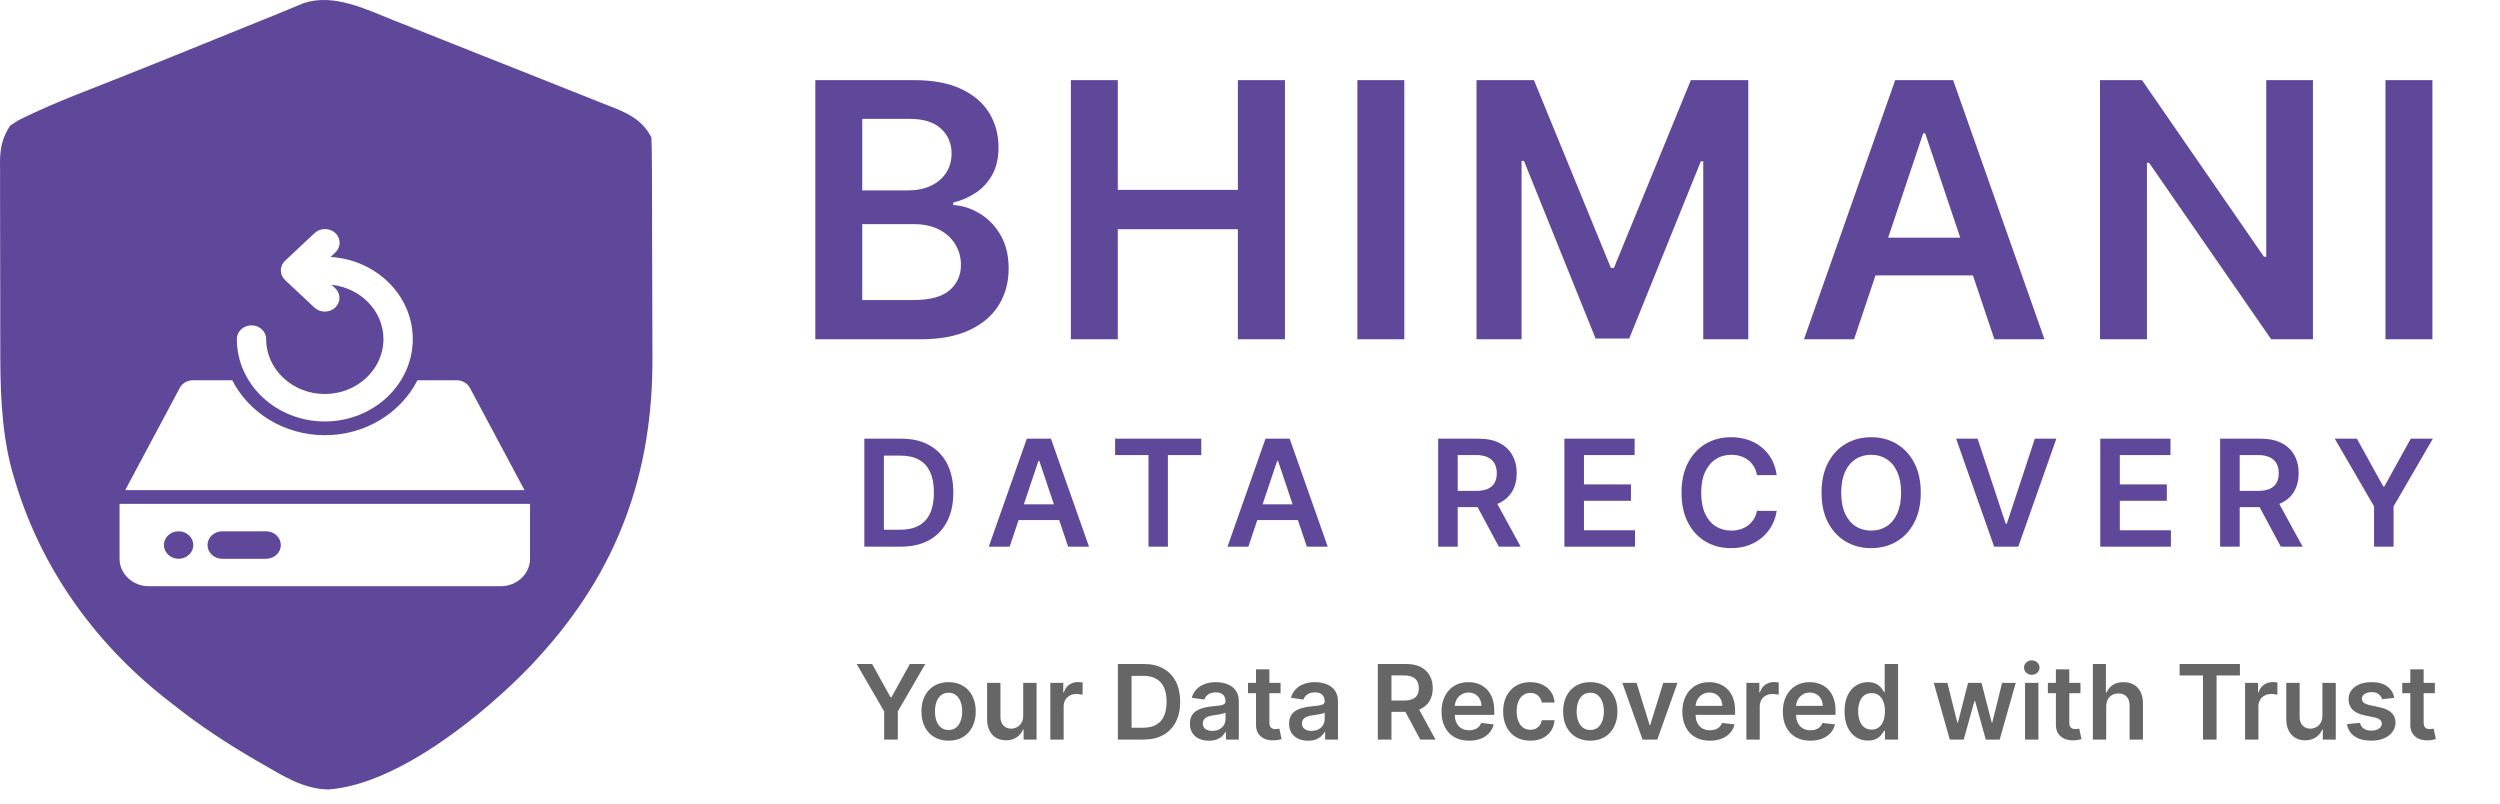 <svg width="140" height="45" viewBox="0 0 140 45" fill="none" xmlns="http://www.w3.org/2000/svg">
<path d="M22.066 1.146C22.284 1.232 22.284 1.232 22.505 1.319C22.978 1.506 23.451 1.694 23.924 1.882C24.168 1.979 24.168 1.979 24.416 2.078C25.275 2.419 26.133 2.76 26.99 3.103C27.875 3.456 28.76 3.806 29.646 4.155C30.329 4.426 31.012 4.698 31.694 4.97C32.02 5.1 32.346 5.229 32.673 5.358C33.13 5.538 33.585 5.72 34.04 5.903C34.174 5.955 34.309 6.008 34.447 6.061C35.319 6.417 36.039 6.824 36.479 7.703C36.497 8.173 36.505 8.638 36.506 9.108C36.507 9.253 36.508 9.399 36.508 9.549C36.511 10.033 36.512 10.517 36.513 11.001C36.514 11.339 36.515 11.678 36.516 12.016C36.517 12.728 36.519 13.44 36.519 14.152C36.52 15.055 36.524 15.959 36.529 16.862C36.532 17.563 36.533 18.263 36.533 18.964C36.533 19.297 36.535 19.629 36.537 19.961C36.577 26.505 34.589 31.964 30.161 36.8C30.036 36.937 29.911 37.074 29.783 37.215C27.147 39.968 22.307 43.925 18.397 44.21C17.007 44.191 15.87 43.463 14.698 42.786C14.572 42.714 14.447 42.642 14.318 42.568C12.703 41.629 11.172 40.625 9.709 39.461C9.486 39.288 9.486 39.288 9.257 39.111C5.194 35.9 2.178 31.629 0.752 26.627C0.72 26.517 0.688 26.406 0.655 26.293C0.043 23.978 0.014 21.635 0.016 19.258C0.015 18.936 0.014 18.614 0.014 18.292C0.012 17.622 0.012 16.952 0.013 16.283C0.014 15.426 0.011 14.569 0.008 13.712C0.005 13.049 0.005 12.386 0.005 11.723C0.005 11.407 0.005 11.091 0.003 10.775C0.001 10.334 0.002 9.893 0.004 9.452C0.003 9.323 0.001 9.194 0 9.061C0.008 8.263 0.133 7.711 0.565 7.038C1.047 6.717 1.047 6.717 1.625 6.448C1.729 6.4 1.832 6.351 1.939 6.301C2.958 5.828 3.997 5.408 5.043 5.001C5.476 4.831 5.907 4.66 6.339 4.489C6.515 4.42 6.515 4.42 6.694 4.35C8.466 3.65 10.23 2.931 11.996 2.216C12.504 2.01 13.012 1.805 13.521 1.599C13.828 1.475 14.136 1.35 14.443 1.226C14.722 1.113 15.001 1 15.28 0.888C15.569 0.771 15.857 0.652 16.144 0.532C16.29 0.471 16.436 0.411 16.586 0.349C16.716 0.294 16.846 0.239 16.981 0.183C18.675 -0.394 20.503 0.523 22.066 1.146Z" fill="#5F479A"/>
<g filter="url(#filter0_d_2134_1668)">
<path d="M18.512 11.895L18.769 11.654C18.848 11.583 18.91 11.498 18.953 11.405C18.996 11.311 19.019 11.21 19.02 11.108C19.021 11.006 19 10.904 18.959 10.81C18.917 10.715 18.857 10.63 18.779 10.557C18.702 10.485 18.611 10.428 18.51 10.389C18.409 10.351 18.301 10.331 18.192 10.332C18.083 10.333 17.975 10.354 17.875 10.395C17.775 10.435 17.684 10.493 17.608 10.567L15.966 12.105C15.812 12.249 15.726 12.445 15.726 12.649C15.726 12.852 15.812 13.048 15.966 13.192L17.608 14.73C17.684 14.802 17.775 14.859 17.875 14.898C17.974 14.936 18.081 14.956 18.189 14.956C18.297 14.956 18.404 14.936 18.503 14.898C18.603 14.859 18.693 14.802 18.769 14.73C18.923 14.586 19.01 14.39 19.01 14.187C19.01 13.983 18.923 13.787 18.769 13.643L18.567 13.453C20.198 13.631 21.473 14.919 21.473 16.494C21.473 18.19 20 19.57 18.189 19.57C16.378 19.57 14.905 18.19 14.905 16.494C14.905 16.29 14.819 16.094 14.665 15.95C14.511 15.806 14.302 15.725 14.084 15.725C13.866 15.725 13.657 15.806 13.504 15.95C13.35 16.094 13.263 16.29 13.263 16.494C13.263 19.038 15.472 21.108 18.189 21.108C20.905 21.108 23.115 19.038 23.115 16.494C23.115 14.052 21.078 12.052 18.512 11.895ZM28.861 25.721H6.695V28.798C6.695 29.646 7.432 30.335 8.337 30.335H28.04C28.946 30.335 29.682 29.646 29.682 28.798V25.721H28.861ZM10.004 28.797C9.551 28.797 9.179 28.454 9.179 28.029C9.179 27.603 9.542 27.259 9.996 27.259H10.004C10.222 27.259 10.43 27.34 10.584 27.485C10.738 27.629 10.825 27.825 10.825 28.029C10.825 28.233 10.738 28.428 10.584 28.572C10.43 28.716 10.222 28.797 10.004 28.797ZM14.905 28.797H12.442C12.224 28.797 12.015 28.716 11.861 28.572C11.708 28.428 11.621 28.233 11.621 28.029C11.621 27.825 11.708 27.629 11.861 27.485C12.015 27.34 12.224 27.259 12.442 27.259H14.905C15.123 27.259 15.332 27.34 15.486 27.485C15.639 27.629 15.726 27.825 15.726 28.029C15.726 28.233 15.639 28.428 15.486 28.572C15.332 28.716 15.123 28.797 14.905 28.797Z" fill="white"/>
<path d="M26.314 19.226C26.246 19.098 26.141 18.991 26.012 18.916C25.882 18.841 25.733 18.801 25.58 18.801H23.376C22.451 20.616 20.478 21.877 18.192 21.877C15.905 21.877 13.932 20.616 13.007 18.801H10.803C10.65 18.801 10.501 18.84 10.371 18.916C10.241 18.991 10.136 19.098 10.068 19.226L7.012 24.953H29.372L26.314 19.226Z" fill="white"/>
</g>
<path d="M45.658 19V4.489H51.213C52.261 4.489 53.133 4.654 53.827 4.985C54.526 5.311 55.048 5.757 55.393 6.324C55.743 6.891 55.917 7.533 55.917 8.251C55.917 8.842 55.804 9.347 55.577 9.768C55.351 10.183 55.046 10.521 54.663 10.781C54.281 11.041 53.853 11.227 53.381 11.341V11.482C53.896 11.511 54.389 11.669 54.862 11.957C55.339 12.241 55.728 12.642 56.031 13.162C56.333 13.681 56.484 14.309 56.484 15.046C56.484 15.797 56.303 16.473 55.939 17.073C55.575 17.668 55.027 18.138 54.295 18.483C53.563 18.828 52.642 19 51.532 19H45.658ZM48.286 16.803H51.114C52.068 16.803 52.755 16.622 53.175 16.258C53.601 15.889 53.813 15.417 53.813 14.841C53.813 14.411 53.707 14.024 53.494 13.679C53.282 13.329 52.979 13.055 52.587 12.857C52.195 12.654 51.728 12.552 51.184 12.552H48.286V16.803ZM48.286 10.661H50.887C51.34 10.661 51.749 10.578 52.113 10.412C52.476 10.242 52.762 10.004 52.97 9.697C53.182 9.385 53.289 9.017 53.289 8.592C53.289 8.029 53.09 7.567 52.694 7.203C52.302 6.839 51.718 6.657 50.944 6.657H48.286V10.661ZM59.968 19V4.489H62.597V10.632H69.321V4.489H71.957V19H69.321V12.836H62.597V19H59.968ZM78.642 4.489V19H76.013V4.489H78.642ZM82.685 4.489H85.902L90.21 15.004H90.38L94.688 4.489H97.905V19H95.382V9.031H95.248L91.237 18.957H89.353L85.342 9.01H85.208V19H82.685V4.489ZM103.828 19H101.022L106.131 4.489H109.376L114.491 19H111.686L107.81 7.465H107.697L103.828 19ZM103.92 13.31H111.572V15.422H103.92V13.31ZM129.525 4.489V19H127.186L120.349 9.116H120.229V19H117.6V4.489H119.952L126.783 14.38H126.91V4.489H129.525ZM136.215 4.489V19H133.586V4.489H136.215Z" fill="#5F479A"/>
<path d="M50.452 30.613H48.403V24.567H50.493C51.093 24.567 51.609 24.688 52.04 24.93C52.473 25.17 52.806 25.516 53.038 25.966C53.27 26.417 53.386 26.956 53.386 27.584C53.386 28.214 53.269 28.755 53.035 29.208C52.803 29.661 52.467 30.008 52.028 30.25C51.591 30.492 51.066 30.613 50.452 30.613ZM49.498 29.666H50.399C50.82 29.666 51.171 29.589 51.453 29.435C51.734 29.28 51.946 29.049 52.087 28.742C52.229 28.433 52.3 28.047 52.3 27.584C52.3 27.122 52.229 26.738 52.087 26.433C51.946 26.126 51.736 25.897 51.458 25.745C51.183 25.591 50.84 25.515 50.431 25.515H49.498V29.666ZM56.541 30.613H55.372L57.501 24.567H58.853L60.984 30.613H59.815L58.2 25.807H58.153L56.541 30.613ZM56.58 28.243H59.768V29.122H56.58V28.243ZM62.447 25.485V24.567H67.271V25.485H65.402V30.613H64.316V25.485H62.447ZM69.909 30.613H68.74L70.869 24.567H72.221L74.353 30.613H73.184L71.569 25.807H71.522L69.909 30.613ZM69.948 28.243H73.136V29.122H69.948V28.243ZM80.537 30.613V24.567H82.804C83.268 24.567 83.658 24.648 83.973 24.809C84.29 24.971 84.529 25.197 84.69 25.488C84.854 25.777 84.936 26.115 84.936 26.501C84.936 26.889 84.853 27.225 84.688 27.511C84.524 27.794 84.283 28.013 83.964 28.169C83.645 28.322 83.254 28.399 82.789 28.399H81.174V27.49H82.642C82.913 27.49 83.136 27.452 83.309 27.378C83.482 27.301 83.61 27.19 83.693 27.044C83.777 26.896 83.82 26.715 83.82 26.501C83.82 26.286 83.777 26.103 83.693 25.952C83.608 25.798 83.479 25.682 83.306 25.603C83.133 25.523 82.909 25.482 82.636 25.482H81.632V30.613H80.537ZM83.66 27.874L85.157 30.613H83.935L82.464 27.874H83.66ZM87.606 30.613V24.567H91.539V25.485H88.702V27.127H91.335V28.045H88.702V29.695H91.562V30.613H87.606ZM99.494 26.607H98.39C98.359 26.426 98.3 26.266 98.216 26.126C98.131 25.984 98.026 25.864 97.9 25.766C97.774 25.667 97.63 25.593 97.469 25.544C97.31 25.493 97.137 25.468 96.952 25.468C96.624 25.468 96.332 25.55 96.079 25.715C95.825 25.879 95.626 26.119 95.482 26.436C95.338 26.751 95.267 27.136 95.267 27.59C95.267 28.053 95.338 28.442 95.482 28.759C95.628 29.074 95.826 29.312 96.079 29.474C96.332 29.633 96.623 29.713 96.949 29.713C97.13 29.713 97.3 29.689 97.457 29.642C97.617 29.593 97.759 29.521 97.885 29.427C98.013 29.332 98.12 29.216 98.207 29.078C98.296 28.94 98.357 28.783 98.39 28.606L99.494 28.612C99.453 28.899 99.363 29.169 99.226 29.421C99.09 29.672 98.912 29.895 98.691 30.088C98.471 30.279 98.213 30.428 97.918 30.537C97.623 30.643 97.295 30.696 96.935 30.696C96.403 30.696 95.929 30.573 95.512 30.327C95.094 30.081 94.766 29.726 94.526 29.261C94.285 28.797 94.165 28.24 94.165 27.59C94.165 26.939 94.286 26.382 94.528 25.919C94.771 25.455 95.1 25.099 95.517 24.853C95.935 24.607 96.407 24.484 96.935 24.484C97.271 24.484 97.584 24.532 97.873 24.626C98.163 24.721 98.421 24.859 98.647 25.042C98.873 25.224 99.059 25.446 99.205 25.71C99.353 25.971 99.449 26.27 99.494 26.607ZM107.563 27.59C107.563 28.242 107.441 28.8 107.197 29.264C106.954 29.727 106.624 30.081 106.205 30.327C105.787 30.573 105.314 30.696 104.785 30.696C104.255 30.696 103.781 30.573 103.362 30.327C102.944 30.079 102.614 29.724 102.37 29.261C102.127 28.797 102.006 28.24 102.006 27.59C102.006 26.939 102.127 26.382 102.37 25.919C102.614 25.455 102.944 25.099 103.362 24.853C103.781 24.607 104.255 24.484 104.785 24.484C105.314 24.484 105.787 24.607 106.205 24.853C106.624 25.099 106.954 25.455 107.197 25.919C107.441 26.382 107.563 26.939 107.563 27.59ZM106.461 27.59C106.461 27.132 106.39 26.745 106.246 26.43C106.104 26.113 105.907 25.874 105.655 25.712C105.403 25.549 105.113 25.468 104.785 25.468C104.456 25.468 104.166 25.549 103.914 25.712C103.662 25.874 103.464 26.113 103.32 26.43C103.178 26.745 103.108 27.132 103.108 27.59C103.108 28.049 103.178 28.436 103.32 28.753C103.464 29.068 103.662 29.307 103.914 29.471C104.166 29.632 104.456 29.713 104.785 29.713C105.113 29.713 105.403 29.632 105.655 29.471C105.907 29.307 106.104 29.068 106.246 28.753C106.39 28.436 106.461 28.049 106.461 27.59ZM110.745 24.567L112.319 29.326H112.381L113.951 24.567H115.156L113.024 30.613H111.672L109.543 24.567H110.745ZM117.615 30.613V24.567H121.547V25.485H118.71V27.127H121.343V28.045H118.71V29.695H121.571V30.613H117.615ZM124.327 30.613V24.567H126.595C127.059 24.567 127.449 24.648 127.764 24.809C128.081 24.971 128.32 25.197 128.481 25.488C128.644 25.777 128.726 26.115 128.726 26.501C128.726 26.889 128.643 27.225 128.478 27.511C128.315 27.794 128.074 28.013 127.755 28.169C127.436 28.322 127.044 28.399 126.58 28.399H124.965V27.49H126.432C126.704 27.49 126.926 27.452 127.099 27.378C127.273 27.301 127.401 27.19 127.483 27.044C127.568 26.896 127.61 26.715 127.61 26.501C127.61 26.286 127.568 26.103 127.483 25.952C127.399 25.798 127.27 25.682 127.096 25.603C126.923 25.523 126.7 25.482 126.426 25.482H125.423V30.613H124.327ZM127.451 27.874L128.948 30.613H127.725L126.255 27.874H127.451ZM130.748 24.567H131.985L133.464 27.242H133.523L135.002 24.567H136.239L134.04 28.358V30.613H132.948V28.358L130.748 24.567Z" fill="#5F479A"/>
<path d="M47.973 37.184H48.839L49.875 39.056H49.916L50.951 37.184H51.817L50.278 39.837V41.416H49.513V39.837L47.973 37.184ZM53.121 41.478C52.811 41.478 52.542 41.41 52.315 41.273C52.087 41.137 51.911 40.946 51.786 40.701C51.662 40.456 51.6 40.169 51.6 39.841C51.6 39.513 51.662 39.226 51.786 38.98C51.911 38.733 52.087 38.541 52.315 38.405C52.542 38.269 52.811 38.2 53.121 38.2C53.431 38.2 53.699 38.269 53.927 38.405C54.154 38.541 54.33 38.733 54.454 38.98C54.579 39.226 54.642 39.513 54.642 39.841C54.642 40.169 54.579 40.456 54.454 40.701C54.33 40.946 54.154 41.137 53.927 41.273C53.699 41.41 53.431 41.478 53.121 41.478ZM53.125 40.879C53.293 40.879 53.433 40.833 53.546 40.74C53.659 40.647 53.743 40.521 53.798 40.364C53.855 40.207 53.883 40.032 53.883 39.839C53.883 39.645 53.855 39.469 53.798 39.312C53.743 39.154 53.659 39.028 53.546 38.934C53.433 38.84 53.293 38.794 53.125 38.794C52.953 38.794 52.809 38.84 52.695 38.934C52.582 39.028 52.497 39.154 52.441 39.312C52.386 39.469 52.358 39.645 52.358 39.839C52.358 40.032 52.386 40.207 52.441 40.364C52.497 40.521 52.582 40.647 52.695 40.74C52.809 40.833 52.953 40.879 53.125 40.879ZM57.3 40.081V38.242H58.048V41.416H57.322V40.852H57.289C57.218 41.03 57.1 41.175 56.936 41.288C56.773 41.401 56.573 41.457 56.335 41.457C56.127 41.457 55.943 41.411 55.783 41.319C55.624 41.225 55.501 41.09 55.411 40.912C55.321 40.733 55.277 40.516 55.277 40.263V38.242H56.025V40.147C56.025 40.348 56.08 40.508 56.19 40.627C56.3 40.745 56.445 40.804 56.624 40.804C56.734 40.804 56.841 40.777 56.944 40.724C57.048 40.67 57.132 40.59 57.199 40.484C57.266 40.377 57.3 40.242 57.3 40.081ZM58.817 41.416V38.242H59.543V38.771H59.576C59.633 38.588 59.733 38.446 59.873 38.347C60.015 38.247 60.177 38.196 60.359 38.196C60.4 38.196 60.446 38.198 60.497 38.203C60.55 38.205 60.593 38.21 60.627 38.217V38.905C60.596 38.894 60.545 38.885 60.477 38.876C60.409 38.867 60.344 38.862 60.28 38.862C60.144 38.862 60.021 38.891 59.913 38.951C59.805 39.008 59.72 39.089 59.658 39.192C59.596 39.296 59.565 39.415 59.565 39.55V41.416H58.817ZM64.035 41.416H62.601V37.184H64.064C64.484 37.184 64.845 37.268 65.147 37.438C65.45 37.606 65.683 37.848 65.846 38.163C66.008 38.479 66.09 38.856 66.09 39.296C66.09 39.737 66.007 40.115 65.844 40.432C65.681 40.749 65.446 40.992 65.139 41.162C64.833 41.331 64.465 41.416 64.035 41.416ZM63.368 40.753H63.998C64.293 40.753 64.539 40.699 64.736 40.592C64.933 40.483 65.081 40.321 65.18 40.106C65.279 39.889 65.329 39.62 65.329 39.296C65.329 38.972 65.279 38.703 65.18 38.49C65.081 38.275 64.934 38.114 64.74 38.008C64.547 37.901 64.307 37.847 64.021 37.847H63.368V40.753ZM67.698 41.48C67.497 41.48 67.316 41.444 67.155 41.373C66.995 41.3 66.868 41.192 66.775 41.05C66.682 40.908 66.636 40.733 66.636 40.525C66.636 40.346 66.669 40.198 66.735 40.081C66.801 39.964 66.892 39.87 67.006 39.8C67.12 39.73 67.249 39.677 67.392 39.641C67.537 39.604 67.687 39.577 67.841 39.56C68.027 39.541 68.178 39.524 68.293 39.509C68.409 39.492 68.493 39.467 68.546 39.434C68.599 39.4 68.626 39.347 68.626 39.275V39.263C68.626 39.107 68.58 38.986 68.488 38.901C68.395 38.816 68.263 38.773 68.089 38.773C67.906 38.773 67.76 38.813 67.653 38.893C67.547 38.973 67.475 39.067 67.438 39.176L66.739 39.077C66.794 38.884 66.885 38.723 67.012 38.593C67.139 38.462 67.294 38.364 67.477 38.3C67.66 38.233 67.863 38.2 68.085 38.2C68.238 38.2 68.39 38.218 68.541 38.254C68.693 38.29 68.832 38.349 68.957 38.432C69.082 38.513 69.183 38.624 69.259 38.765C69.336 38.905 69.374 39.081 69.374 39.292V41.416H68.655V40.98H68.63C68.585 41.068 68.521 41.151 68.438 41.228C68.357 41.304 68.254 41.365 68.13 41.412C68.008 41.457 67.864 41.48 67.698 41.48ZM67.893 40.93C68.043 40.93 68.173 40.901 68.283 40.842C68.393 40.781 68.478 40.701 68.537 40.602C68.598 40.503 68.628 40.394 68.628 40.277V39.903C68.605 39.923 68.565 39.941 68.508 39.957C68.453 39.974 68.391 39.988 68.322 40C68.254 40.013 68.185 40.024 68.118 40.033C68.05 40.043 67.992 40.051 67.942 40.058C67.831 40.073 67.731 40.098 67.642 40.133C67.554 40.167 67.485 40.215 67.434 40.277C67.383 40.338 67.357 40.416 67.357 40.513C67.357 40.651 67.408 40.755 67.508 40.825C67.609 40.895 67.737 40.93 67.893 40.93ZM71.712 38.242V38.82H69.887V38.242H71.712ZM70.337 37.481H71.085V40.461C71.085 40.562 71.101 40.639 71.131 40.693C71.163 40.745 71.204 40.781 71.255 40.8C71.306 40.819 71.362 40.829 71.424 40.829C71.471 40.829 71.514 40.826 71.552 40.819C71.592 40.812 71.623 40.806 71.643 40.8L71.769 41.385C71.73 41.399 71.672 41.414 71.598 41.431C71.525 41.447 71.435 41.457 71.329 41.459C71.142 41.465 70.973 41.437 70.823 41.375C70.673 41.311 70.554 41.214 70.465 41.081C70.379 40.949 70.336 40.784 70.337 40.585V37.481ZM73.251 41.48C73.049 41.48 72.868 41.444 72.707 41.373C72.547 41.3 72.421 41.192 72.327 41.05C72.235 40.908 72.189 40.733 72.189 40.525C72.189 40.346 72.222 40.198 72.288 40.081C72.354 39.964 72.444 39.87 72.558 39.8C72.673 39.73 72.802 39.677 72.945 39.641C73.09 39.604 73.239 39.577 73.393 39.56C73.579 39.541 73.73 39.524 73.846 39.509C73.962 39.492 74.046 39.467 74.098 39.434C74.152 39.4 74.179 39.347 74.179 39.275V39.263C74.179 39.107 74.132 38.986 74.04 38.901C73.948 38.816 73.815 38.773 73.641 38.773C73.458 38.773 73.313 38.813 73.205 38.893C73.099 38.973 73.028 39.067 72.99 39.176L72.292 39.077C72.347 38.884 72.438 38.723 72.565 38.593C72.691 38.462 72.846 38.364 73.029 38.3C73.213 38.233 73.415 38.2 73.637 38.2C73.79 38.2 73.942 38.218 74.094 38.254C74.245 38.29 74.384 38.349 74.509 38.432C74.635 38.513 74.735 38.624 74.811 38.765C74.888 38.905 74.927 39.081 74.927 39.292V41.416H74.207V40.98H74.183C74.137 41.068 74.073 41.151 73.99 41.228C73.909 41.304 73.807 41.365 73.683 41.412C73.56 41.457 73.416 41.48 73.251 41.48ZM73.445 40.93C73.595 40.93 73.725 40.901 73.835 40.842C73.946 40.781 74.031 40.701 74.09 40.602C74.15 40.503 74.181 40.394 74.181 40.277V39.903C74.157 39.923 74.117 39.941 74.061 39.957C74.006 39.974 73.944 39.988 73.875 40C73.806 40.013 73.738 40.024 73.67 40.033C73.603 40.043 73.544 40.051 73.495 40.058C73.383 40.073 73.283 40.098 73.195 40.133C73.107 40.167 73.037 40.215 72.986 40.277C72.935 40.338 72.91 40.416 72.91 40.513C72.91 40.651 72.96 40.755 73.061 40.825C73.161 40.895 73.289 40.93 73.445 40.93ZM77.156 41.416V37.184H78.743C79.068 37.184 79.341 37.24 79.561 37.353C79.783 37.466 79.95 37.624 80.063 37.828C80.177 38.031 80.235 38.267 80.235 38.537C80.235 38.809 80.177 39.044 80.061 39.244C79.947 39.442 79.778 39.596 79.555 39.705C79.332 39.812 79.057 39.866 78.732 39.866H77.602V39.23H78.629C78.819 39.23 78.975 39.203 79.096 39.151C79.217 39.097 79.307 39.02 79.365 38.917C79.424 38.814 79.454 38.687 79.454 38.537C79.454 38.387 79.424 38.259 79.365 38.153C79.305 38.045 79.215 37.964 79.094 37.909C78.973 37.852 78.816 37.824 78.625 37.824H77.922V41.416H77.156ZM79.342 39.498L80.39 41.416H79.534L78.505 39.498H79.342ZM82.267 41.478C81.949 41.478 81.674 41.412 81.443 41.28C81.213 41.146 81.035 40.957 80.912 40.713C80.787 40.468 80.725 40.179 80.725 39.847C80.725 39.521 80.787 39.234 80.912 38.988C81.037 38.74 81.212 38.547 81.436 38.409C81.661 38.27 81.925 38.2 82.228 38.2C82.424 38.2 82.608 38.232 82.782 38.295C82.957 38.358 83.111 38.454 83.245 38.585C83.38 38.716 83.486 38.882 83.563 39.085C83.64 39.286 83.679 39.526 83.679 39.804V40.033H81.077V39.529H82.962C82.96 39.386 82.929 39.258 82.868 39.147C82.808 39.034 82.723 38.945 82.614 38.88C82.507 38.816 82.382 38.783 82.238 38.783C82.085 38.783 81.951 38.82 81.835 38.895C81.719 38.968 81.629 39.064 81.564 39.184C81.501 39.303 81.469 39.433 81.467 39.575V40.015C81.467 40.2 81.501 40.358 81.569 40.49C81.636 40.621 81.731 40.722 81.852 40.792C81.973 40.861 82.115 40.895 82.278 40.895C82.386 40.895 82.485 40.88 82.573 40.85C82.661 40.818 82.738 40.772 82.802 40.711C82.867 40.651 82.916 40.576 82.949 40.486L83.648 40.565C83.603 40.749 83.519 40.91 83.395 41.048C83.273 41.185 83.116 41.291 82.924 41.366C82.733 41.441 82.514 41.478 82.267 41.478ZM85.696 41.478C85.379 41.478 85.107 41.408 84.88 41.269C84.654 41.13 84.48 40.938 84.357 40.693C84.236 40.446 84.175 40.162 84.175 39.841C84.175 39.519 84.237 39.234 84.361 38.988C84.485 38.74 84.66 38.547 84.886 38.409C85.113 38.27 85.382 38.2 85.692 38.2C85.95 38.2 86.178 38.248 86.376 38.343C86.576 38.437 86.735 38.57 86.853 38.742C86.972 38.913 87.039 39.112 87.056 39.341H86.341C86.312 39.188 86.243 39.061 86.134 38.959C86.027 38.855 85.883 38.804 85.702 38.804C85.549 38.804 85.415 38.845 85.299 38.928C85.184 39.009 85.093 39.126 85.029 39.279C84.965 39.432 84.933 39.615 84.933 39.829C84.933 40.045 84.965 40.231 85.029 40.387C85.092 40.541 85.181 40.66 85.295 40.744C85.411 40.827 85.547 40.868 85.702 40.868C85.812 40.868 85.911 40.848 85.998 40.806C86.086 40.764 86.16 40.702 86.219 40.623C86.278 40.542 86.319 40.445 86.341 40.331H87.056C87.038 40.556 86.972 40.755 86.858 40.928C86.743 41.1 86.588 41.236 86.391 41.333C86.194 41.43 85.962 41.478 85.696 41.478ZM89.055 41.478C88.745 41.478 88.476 41.41 88.249 41.273C88.022 41.137 87.845 40.946 87.72 40.701C87.596 40.456 87.534 40.169 87.534 39.841C87.534 39.513 87.596 39.226 87.72 38.98C87.845 38.733 88.022 38.541 88.249 38.405C88.476 38.269 88.745 38.2 89.055 38.2C89.365 38.2 89.633 38.269 89.861 38.405C90.088 38.541 90.264 38.733 90.388 38.98C90.513 39.226 90.576 39.513 90.576 39.841C90.576 40.169 90.513 40.456 90.388 40.701C90.264 40.946 90.088 41.137 89.861 41.273C89.633 41.41 89.365 41.478 89.055 41.478ZM89.059 40.879C89.227 40.879 89.368 40.833 89.481 40.74C89.594 40.647 89.677 40.521 89.733 40.364C89.789 40.207 89.817 40.032 89.817 39.839C89.817 39.645 89.789 39.469 89.733 39.312C89.677 39.154 89.594 39.028 89.481 38.934C89.368 38.84 89.227 38.794 89.059 38.794C88.887 38.794 88.743 38.84 88.629 38.934C88.516 39.028 88.431 39.154 88.375 39.312C88.32 39.469 88.292 39.645 88.292 39.839C88.292 40.032 88.32 40.207 88.375 40.364C88.431 40.521 88.516 40.647 88.629 40.74C88.743 40.833 88.887 40.879 89.059 40.879ZM93.938 38.242L92.808 41.416H91.981L90.851 38.242H91.648L92.378 40.6H92.411L93.142 38.242H93.938ZM95.753 41.478C95.435 41.478 95.16 41.412 94.928 41.28C94.698 41.146 94.521 40.957 94.397 40.713C94.273 40.468 94.211 40.179 94.211 39.847C94.211 39.521 94.273 39.234 94.397 38.988C94.523 38.74 94.698 38.547 94.922 38.409C95.147 38.27 95.411 38.2 95.714 38.2C95.909 38.2 96.094 38.232 96.268 38.295C96.443 38.358 96.597 38.454 96.731 38.585C96.866 38.716 96.972 38.882 97.049 39.085C97.126 39.286 97.165 39.526 97.165 39.804V40.033H94.563V39.529H96.448C96.446 39.386 96.415 39.258 96.355 39.147C96.294 39.034 96.209 38.945 96.1 38.88C95.993 38.816 95.868 38.783 95.724 38.783C95.571 38.783 95.437 38.82 95.321 38.895C95.206 38.968 95.115 39.064 95.05 39.184C94.987 39.303 94.955 39.433 94.953 39.575V40.015C94.953 40.2 94.987 40.358 95.055 40.49C95.122 40.621 95.216 40.722 95.338 40.792C95.459 40.861 95.601 40.895 95.763 40.895C95.872 40.895 95.971 40.88 96.059 40.85C96.147 40.818 96.224 40.772 96.288 40.711C96.353 40.651 96.402 40.576 96.435 40.486L97.134 40.565C97.09 40.749 97.005 40.91 96.882 41.048C96.759 41.185 96.602 41.291 96.41 41.366C96.219 41.441 96 41.478 95.753 41.478ZM97.797 41.416V38.242H98.523V38.771H98.556C98.614 38.588 98.713 38.446 98.853 38.347C98.995 38.247 99.157 38.196 99.339 38.196C99.38 38.196 99.427 38.198 99.478 38.203C99.53 38.205 99.573 38.21 99.608 38.217V38.905C99.576 38.894 99.526 38.885 99.457 38.876C99.389 38.867 99.324 38.862 99.261 38.862C99.124 38.862 99.002 38.891 98.893 38.951C98.785 39.008 98.701 39.089 98.639 39.192C98.577 39.296 98.546 39.415 98.546 39.55V41.416H97.797ZM101.379 41.478C101.061 41.478 100.786 41.412 100.555 41.28C100.325 41.146 100.148 40.957 100.024 40.713C99.9 40.468 99.838 40.179 99.838 39.847C99.838 39.521 99.9 39.234 100.024 38.988C100.149 38.74 100.324 38.547 100.549 38.409C100.773 38.27 101.037 38.2 101.34 38.2C101.536 38.2 101.72 38.232 101.894 38.295C102.069 38.358 102.223 38.454 102.357 38.585C102.492 38.716 102.598 38.882 102.675 39.085C102.752 39.286 102.791 39.526 102.791 39.804V40.033H100.189V39.529H102.074C102.072 39.386 102.041 39.258 101.981 39.147C101.92 39.034 101.835 38.945 101.727 38.88C101.619 38.816 101.494 38.783 101.35 38.783C101.198 38.783 101.063 38.82 100.947 38.895C100.832 38.968 100.741 39.064 100.677 39.184C100.613 39.303 100.581 39.433 100.58 39.575V40.015C100.58 40.2 100.613 40.358 100.681 40.49C100.748 40.621 100.843 40.722 100.964 40.792C101.085 40.861 101.227 40.895 101.39 40.895C101.499 40.895 101.597 40.88 101.685 40.85C101.773 40.818 101.85 40.772 101.915 40.711C101.979 40.651 102.028 40.576 102.061 40.486L102.76 40.565C102.716 40.749 102.632 40.91 102.508 41.048C102.385 41.185 102.228 41.291 102.037 41.366C101.845 41.441 101.626 41.478 101.379 41.478ZM104.602 41.472C104.352 41.472 104.129 41.408 103.932 41.28C103.735 41.151 103.579 40.965 103.465 40.722C103.351 40.478 103.294 40.182 103.294 39.833C103.294 39.48 103.351 39.183 103.467 38.94C103.584 38.696 103.742 38.513 103.94 38.389C104.139 38.263 104.36 38.2 104.604 38.2C104.79 38.2 104.943 38.232 105.063 38.295C105.182 38.358 105.277 38.433 105.348 38.521C105.418 38.608 105.472 38.69 105.511 38.767H105.542V37.184H106.292V41.416H105.556V40.916H105.511C105.472 40.993 105.417 41.075 105.344 41.162C105.271 41.247 105.174 41.32 105.054 41.381C104.934 41.441 104.784 41.472 104.602 41.472ZM104.81 40.858C104.969 40.858 105.104 40.815 105.215 40.73C105.327 40.643 105.412 40.523 105.47 40.368C105.528 40.214 105.556 40.034 105.556 39.829C105.556 39.624 105.528 39.445 105.47 39.294C105.413 39.142 105.329 39.024 105.218 38.94C105.107 38.856 104.972 38.814 104.81 38.814C104.644 38.814 104.505 38.858 104.393 38.944C104.281 39.031 104.197 39.151 104.141 39.304C104.084 39.457 104.056 39.632 104.056 39.829C104.056 40.027 104.084 40.204 104.141 40.36C104.199 40.514 104.283 40.636 104.395 40.726C104.508 40.814 104.646 40.858 104.81 40.858ZM109.188 41.416L108.291 38.242H109.054L109.612 40.474H109.641L110.211 38.242H110.965L111.536 40.461H111.567L112.116 38.242H112.881L111.982 41.416H111.203L110.608 39.271H110.564L109.969 41.416H109.188ZM113.403 41.416V38.242H114.151V41.416H113.403ZM113.779 37.791C113.661 37.791 113.559 37.752 113.473 37.673C113.388 37.593 113.345 37.498 113.345 37.386C113.345 37.273 113.388 37.178 113.473 37.099C113.559 37.019 113.661 36.979 113.779 36.979C113.899 36.979 114.001 37.019 114.085 37.099C114.171 37.178 114.213 37.273 114.213 37.386C114.213 37.498 114.171 37.593 114.085 37.673C114.001 37.752 113.899 37.791 113.779 37.791ZM116.506 38.242V38.82H114.681V38.242H116.506ZM115.131 37.481H115.88V40.461C115.88 40.562 115.895 40.639 115.925 40.693C115.957 40.745 115.998 40.781 116.049 40.8C116.1 40.819 116.156 40.829 116.218 40.829C116.265 40.829 116.308 40.826 116.347 40.819C116.387 40.812 116.417 40.806 116.437 40.8L116.564 41.385C116.524 41.399 116.466 41.414 116.392 41.431C116.319 41.447 116.229 41.457 116.123 41.459C115.936 41.465 115.767 41.437 115.617 41.375C115.467 41.311 115.348 41.214 115.26 41.081C115.173 40.949 115.13 40.784 115.131 40.585V37.481ZM117.948 39.556V41.416H117.2V37.184H117.931V38.781H117.968C118.043 38.602 118.158 38.461 118.313 38.358C118.47 38.253 118.67 38.2 118.913 38.2C119.133 38.2 119.325 38.247 119.489 38.339C119.653 38.431 119.78 38.566 119.87 38.744C119.96 38.922 120.006 39.139 120.006 39.395V41.416H119.258V39.511C119.258 39.297 119.203 39.131 119.093 39.013C118.984 38.893 118.831 38.833 118.634 38.833C118.501 38.833 118.383 38.862 118.278 38.92C118.175 38.976 118.094 39.058 118.034 39.166C117.977 39.273 117.948 39.403 117.948 39.556ZM122.059 37.826V37.184H125.436V37.826H124.128V41.416H123.367V37.826H122.059ZM125.724 41.416V38.242H126.45V38.771H126.483C126.54 38.588 126.64 38.446 126.78 38.347C126.922 38.247 127.084 38.196 127.266 38.196C127.307 38.196 127.353 38.198 127.404 38.203C127.457 38.205 127.5 38.21 127.534 38.217V38.905C127.503 38.894 127.453 38.885 127.384 38.876C127.316 38.867 127.251 38.862 127.187 38.862C127.051 38.862 126.928 38.891 126.819 38.951C126.712 39.008 126.627 39.089 126.565 39.192C126.503 39.296 126.472 39.415 126.472 39.55V41.416H125.724ZM130.055 40.081V38.242H130.803V41.416H130.077V40.852H130.044C129.973 41.03 129.855 41.175 129.691 41.288C129.528 41.401 129.328 41.457 129.09 41.457C128.882 41.457 128.698 41.411 128.538 41.319C128.379 41.225 128.255 41.09 128.166 40.912C128.076 40.733 128.031 40.516 128.031 40.263V38.242H128.78V40.147C128.78 40.348 128.835 40.508 128.945 40.627C129.055 40.745 129.2 40.804 129.379 40.804C129.489 40.804 129.596 40.777 129.699 40.724C129.803 40.67 129.887 40.59 129.953 40.484C130.021 40.377 130.055 40.242 130.055 40.081ZM134.081 39.081L133.399 39.155C133.38 39.086 133.346 39.022 133.298 38.961C133.251 38.9 133.187 38.851 133.108 38.814C133.028 38.777 132.93 38.758 132.814 38.758C132.658 38.758 132.528 38.792 132.421 38.86C132.317 38.927 132.265 39.015 132.266 39.122C132.265 39.214 132.299 39.289 132.368 39.347C132.438 39.405 132.554 39.453 132.715 39.49L133.256 39.606C133.557 39.67 133.78 39.773 133.926 39.914C134.073 40.054 134.148 40.238 134.149 40.465C134.148 40.665 134.089 40.842 133.973 40.994C133.859 41.146 133.7 41.264 133.496 41.35C133.292 41.435 133.058 41.478 132.793 41.478C132.405 41.478 132.092 41.397 131.855 41.234C131.618 41.07 131.477 40.842 131.432 40.55L132.161 40.48C132.194 40.623 132.264 40.731 132.372 40.804C132.479 40.877 132.619 40.914 132.791 40.914C132.969 40.914 133.112 40.877 133.219 40.804C133.328 40.731 133.382 40.641 133.382 40.534C133.382 40.443 133.347 40.368 133.277 40.308C133.208 40.249 133.101 40.204 132.955 40.172L132.413 40.058C132.109 39.995 131.883 39.888 131.737 39.738C131.591 39.586 131.519 39.395 131.52 39.163C131.519 38.968 131.572 38.798 131.68 38.655C131.788 38.51 131.939 38.399 132.132 38.32C132.326 38.24 132.55 38.2 132.804 38.2C133.176 38.2 133.468 38.28 133.682 38.438C133.897 38.596 134.03 38.811 134.081 39.081ZM136.351 38.242V38.82H134.526V38.242H136.351ZM134.977 37.481H135.725V40.461C135.725 40.562 135.74 40.639 135.77 40.693C135.802 40.745 135.843 40.781 135.894 40.8C135.945 40.819 136.002 40.829 136.064 40.829C136.111 40.829 136.153 40.826 136.192 40.819C136.232 40.812 136.262 40.806 136.283 40.8L136.409 41.385C136.369 41.399 136.312 41.414 136.237 41.431C136.164 41.447 136.075 41.457 135.969 41.459C135.781 41.465 135.613 41.437 135.462 41.375C135.312 41.311 135.193 41.214 135.105 41.081C135.018 40.949 134.975 40.784 134.977 40.585V37.481Z" fill="#666666"/>
<defs>
<filter id="filter0_d_2134_1668" x="5.033" y="10.332" width="26.314" height="24.161" filterUnits="userSpaceOnUse" color-interpolation-filters="sRGB">
<feFlood flood-opacity="0" result="BackgroundImageFix"/>
<feColorMatrix in="SourceAlpha" type="matrix" values="0 0 0 0 0 0 0 0 0 0 0 0 0 0 0 0 0 0 127 0" result="hardAlpha"/>
<feOffset dy="2.494"/>
<feGaussianBlur stdDeviation="0.831"/>
<feComposite in2="hardAlpha" operator="out"/>
<feColorMatrix type="matrix" values="0 0 0 0 0 0 0 0 0 0 0 0 0 0 0 0 0 0 0.25 0"/>
<feBlend mode="normal" in2="BackgroundImageFix" result="effect1_dropShadow_2134_1668"/>
<feBlend mode="normal" in="SourceGraphic" in2="effect1_dropShadow_2134_1668" result="shape"/>
</filter>
</defs>
</svg>
